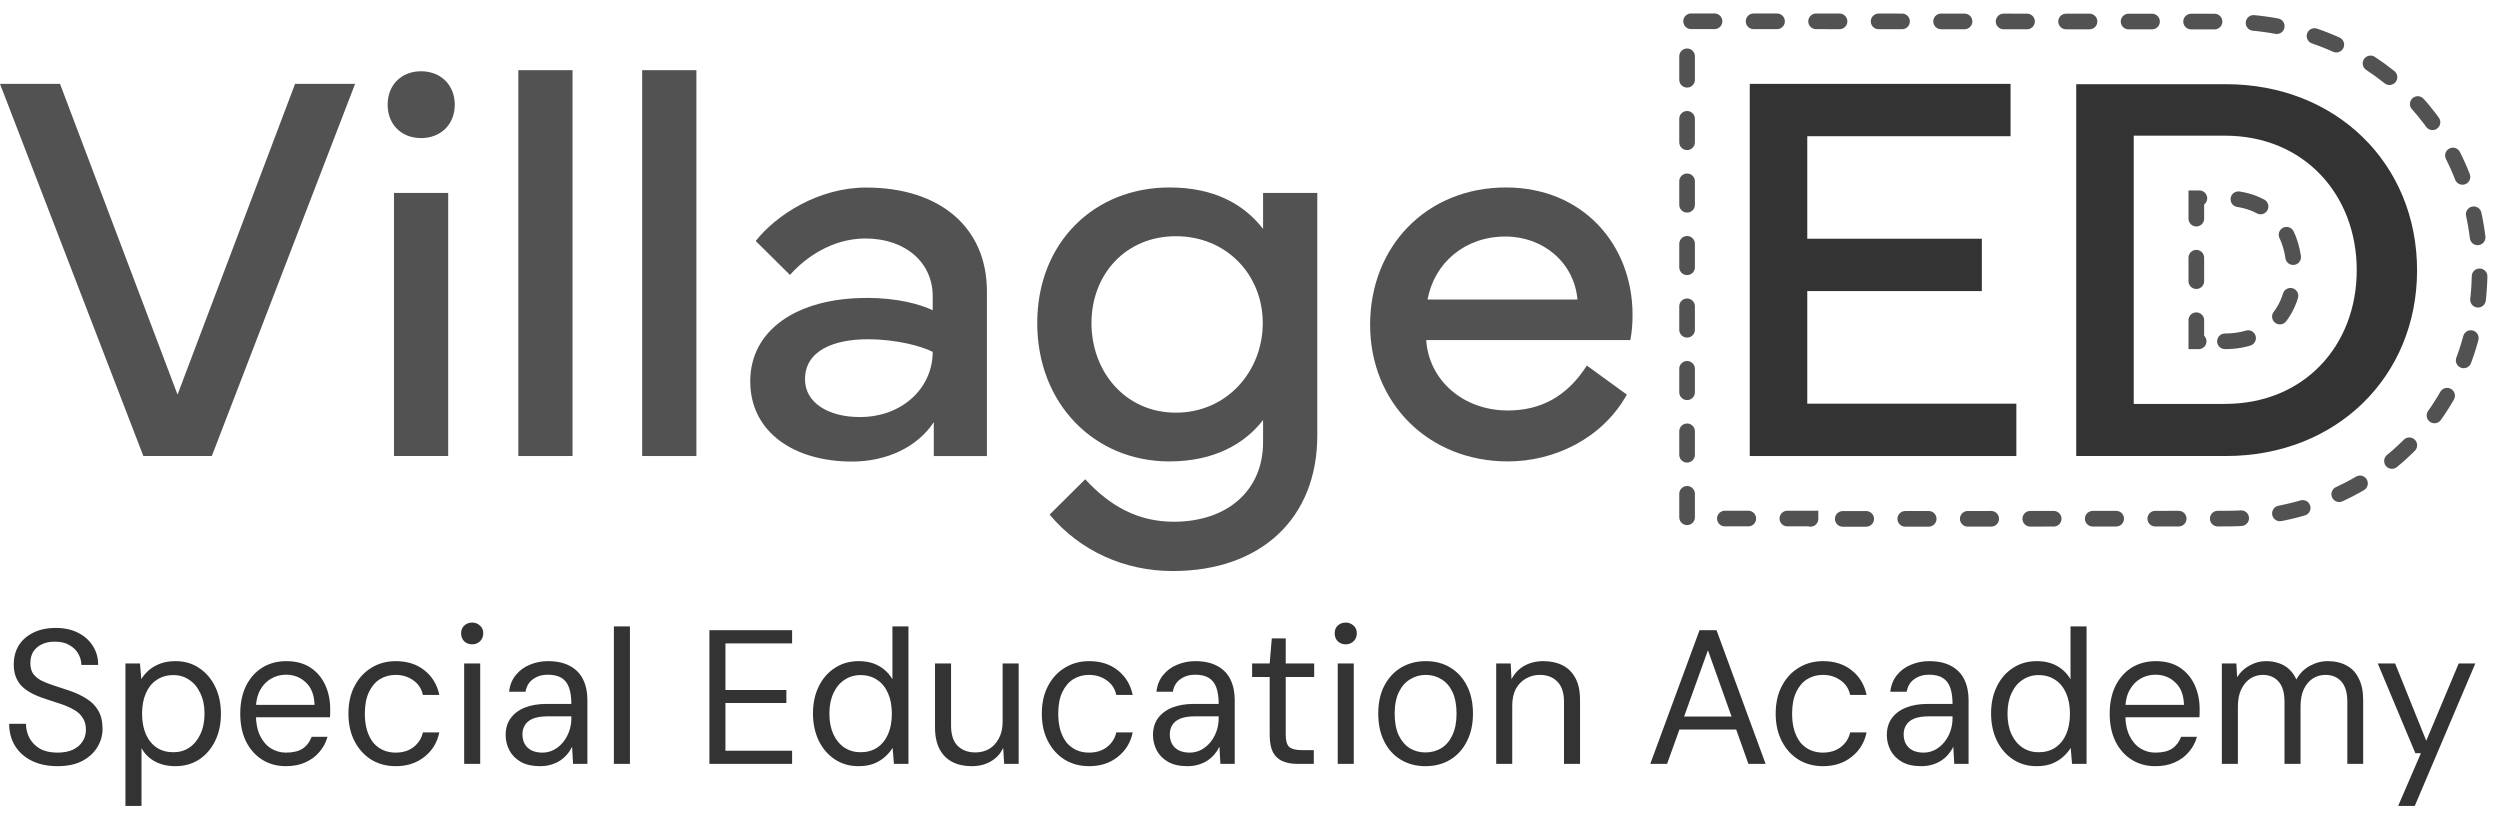 <svg width="144" height="47" viewBox="0 0 144 47" fill="none" xmlns="http://www.w3.org/2000/svg">
<g clip-path="url(#clip0_6395_19887)">
<path d="M0 4.831H3.457L10.226 22.729L16.996 4.831H20.453L12.201 26.267H8.257L0 4.831Z" fill="#525252"/>
<path d="M24.252 4.105C25.388 4.105 26.195 4.894 26.195 6.03C26.195 7.166 25.388 7.954 24.252 7.954C23.117 7.954 22.328 7.166 22.328 6.03C22.328 4.894 23.117 4.105 24.252 4.105ZM22.693 26.266V11.114H25.816V26.266H22.693Z" fill="#525252"/>
<path d="M32.978 26.267H29.855V4.042H32.978V26.267Z" fill="#525252"/>
<path d="M40.113 26.267H36.989V4.042H40.113V26.267Z" fill="#525252"/>
<path d="M49.907 17.158C51.723 17.158 53.03 17.536 53.724 17.87V17.049C53.724 15.156 52.191 13.737 49.843 13.737C47.964 13.737 46.404 14.809 45.503 15.837L43.529 13.881C44.696 12.398 47.126 10.803 49.888 10.803C54.152 10.803 56.847 13.106 56.847 16.784V26.271H53.787V24.315C52.854 25.735 51.105 26.586 49.068 26.586C45.787 26.586 43.214 24.928 43.214 21.962C43.214 18.997 45.927 17.162 49.907 17.162V17.158ZM49.528 24.022C51.989 24.022 53.724 22.332 53.724 20.267C53.075 19.934 51.624 19.542 49.983 19.542C48.009 19.542 46.368 20.204 46.368 21.845C46.368 23.22 47.743 24.022 49.523 24.022H49.528Z" fill="#525252"/>
<path d="M59.745 18.609C59.745 13.953 63.044 10.798 67.353 10.798C69.927 10.798 71.63 11.745 72.753 13.183V11.114H75.876V25.081C75.876 29.85 72.64 32.892 67.543 32.892C64.766 32.892 62.193 31.724 60.458 29.642L62.508 27.605C63.946 29.169 65.569 30.052 67.606 30.052C70.716 30.052 72.753 28.236 72.753 25.473V24.193C71.694 25.568 69.927 26.578 67.353 26.578C63.044 26.578 59.745 23.265 59.745 18.609ZM62.869 18.609C62.869 21.403 64.811 23.77 67.732 23.77C70.652 23.77 72.735 21.403 72.735 18.609C72.735 15.815 70.634 13.606 67.732 13.606C64.829 13.606 62.869 15.815 62.869 18.609Z" fill="#525252"/>
<path d="M86.743 10.798C91.164 10.798 94.035 14.079 94.035 18.136C94.035 18.609 94.003 19.1 93.909 19.587H82.15C82.294 21.859 84.232 23.643 86.855 23.643C88.748 23.643 90.263 22.837 91.403 21.056L93.706 22.729C92.3 25.252 89.541 26.578 86.855 26.578C82.276 26.578 78.918 23.202 78.918 18.704C78.918 14.206 82.154 10.798 86.747 10.798H86.743ZM90.862 17.252C90.673 15.121 88.888 13.624 86.711 13.624C84.39 13.624 82.623 15.125 82.227 17.252H90.862Z" fill="#525252"/>
<path d="M100.782 4.831H115.808V7.846H104.099V13.751H114.154V16.766H104.099V23.251H116.142V26.267H100.786V4.831H100.782Z" fill="#333333"/>
<path d="M128.207 4.849C134.567 4.849 139.223 9.428 139.223 15.567C139.223 21.706 134.567 26.267 128.207 26.267H119.59V4.849H128.207ZM128.158 23.265C132.719 23.265 135.748 19.903 135.748 15.562C135.748 11.222 132.719 7.815 128.158 7.815H122.903V23.265H128.158Z" fill="#333333"/>
<path d="M104.284 29.886V29.868H97.176V1.225L128.207 1.243C136.545 1.243 142.828 7.4 142.828 15.567C142.828 23.733 136.541 29.872 128.207 29.872L104.284 29.89V29.886ZM128.158 19.659C130.578 19.659 132.142 18.05 132.142 15.562C132.142 13.651 131.096 11.42 128.158 11.42H126.508V19.659H128.158Z" stroke="#525252" stroke-width="0.901" stroke-miterlimit="10" stroke-linecap="round" stroke-dasharray="1.35 2.25"/>
<path d="M3.311 44.132C2.746 44.132 2.255 44.029 1.837 43.824C1.419 43.619 1.096 43.333 0.869 42.966C0.642 42.599 0.528 42.174 0.528 41.69H1.496C1.496 41.991 1.566 42.269 1.705 42.526C1.844 42.775 2.046 42.977 2.31 43.131C2.581 43.278 2.915 43.351 3.311 43.351C3.656 43.351 3.949 43.296 4.191 43.186C4.44 43.069 4.627 42.911 4.752 42.713C4.884 42.515 4.95 42.291 4.95 42.042C4.95 41.763 4.888 41.532 4.763 41.349C4.646 41.158 4.481 41.004 4.268 40.887C4.055 40.762 3.81 40.652 3.531 40.557C3.252 40.462 2.952 40.363 2.629 40.26C1.984 40.055 1.514 39.798 1.221 39.49C0.935 39.175 0.792 38.771 0.792 38.28C0.792 37.862 0.887 37.495 1.078 37.18C1.276 36.865 1.555 36.619 1.914 36.443C2.281 36.26 2.713 36.168 3.212 36.168C3.703 36.168 4.129 36.26 4.488 36.443C4.855 36.626 5.141 36.879 5.346 37.202C5.551 37.517 5.654 37.884 5.654 38.302H4.686C4.686 38.089 4.631 37.88 4.521 37.675C4.411 37.47 4.242 37.301 4.015 37.169C3.795 37.03 3.516 36.96 3.179 36.96C2.9 36.953 2.651 37 2.431 37.103C2.218 37.198 2.05 37.338 1.925 37.521C1.808 37.704 1.749 37.928 1.749 38.192C1.749 38.441 1.8 38.643 1.903 38.797C2.013 38.951 2.167 39.083 2.365 39.193C2.57 39.296 2.809 39.391 3.08 39.479C3.351 39.567 3.652 39.666 3.982 39.776C4.356 39.901 4.686 40.055 4.972 40.238C5.265 40.414 5.493 40.641 5.654 40.92C5.823 41.199 5.907 41.554 5.907 41.987C5.907 42.354 5.808 42.702 5.61 43.032C5.419 43.355 5.133 43.619 4.752 43.824C4.371 44.029 3.89 44.132 3.311 44.132ZM7.226 46.42V38.214H8.062L8.139 39.116C8.257 38.925 8.403 38.753 8.579 38.599C8.763 38.445 8.979 38.32 9.228 38.225C9.485 38.13 9.778 38.082 10.108 38.082C10.629 38.082 11.084 38.214 11.472 38.478C11.868 38.742 12.176 39.101 12.396 39.556C12.616 40.011 12.726 40.531 12.726 41.118C12.726 41.697 12.616 42.214 12.396 42.669C12.176 43.124 11.868 43.483 11.472 43.747C11.076 44.004 10.618 44.132 10.097 44.132C9.65 44.132 9.258 44.04 8.92 43.857C8.583 43.674 8.326 43.417 8.15 43.087V46.42H7.226ZM9.987 43.329C10.332 43.329 10.636 43.241 10.9 43.065C11.172 42.882 11.384 42.625 11.538 42.295C11.7 41.958 11.78 41.562 11.78 41.107C11.78 40.652 11.7 40.26 11.538 39.93C11.384 39.593 11.172 39.336 10.9 39.16C10.636 38.977 10.332 38.885 9.987 38.885C9.621 38.885 9.302 38.977 9.03 39.16C8.759 39.336 8.55 39.593 8.403 39.93C8.257 40.26 8.183 40.652 8.183 41.107C8.183 41.562 8.257 41.958 8.403 42.295C8.55 42.625 8.759 42.882 9.03 43.065C9.302 43.241 9.621 43.329 9.987 43.329ZM16.467 44.132C15.954 44.132 15.499 44.007 15.103 43.758C14.707 43.509 14.395 43.157 14.168 42.702C13.948 42.247 13.838 41.716 13.838 41.107C13.838 40.498 13.948 39.967 14.168 39.512C14.395 39.057 14.707 38.705 15.103 38.456C15.506 38.207 15.968 38.082 16.489 38.082C17.046 38.082 17.512 38.207 17.886 38.456C18.26 38.705 18.542 39.039 18.733 39.457C18.924 39.875 19.019 40.333 19.019 40.832C19.019 40.905 19.019 40.979 19.019 41.052C19.019 41.125 19.015 41.213 19.008 41.316H14.531V40.601H18.117C18.102 40.036 17.937 39.607 17.622 39.314C17.314 39.013 16.929 38.863 16.467 38.863C16.159 38.863 15.873 38.94 15.609 39.094C15.352 39.241 15.143 39.461 14.982 39.754C14.821 40.047 14.74 40.414 14.74 40.854V41.162C14.74 41.646 14.821 42.053 14.982 42.383C15.143 42.706 15.352 42.948 15.609 43.109C15.873 43.27 16.159 43.351 16.467 43.351C16.878 43.351 17.2 43.274 17.435 43.12C17.67 42.959 17.842 42.731 17.952 42.438H18.865C18.777 42.761 18.623 43.05 18.403 43.307C18.19 43.564 17.919 43.765 17.589 43.912C17.266 44.059 16.892 44.132 16.467 44.132ZM22.797 44.132C22.269 44.132 21.799 44.007 21.389 43.758C20.978 43.501 20.655 43.146 20.421 42.691C20.186 42.236 20.069 41.708 20.069 41.107C20.069 40.498 20.186 39.97 20.421 39.523C20.655 39.068 20.978 38.716 21.389 38.467C21.799 38.21 22.269 38.082 22.797 38.082C23.457 38.082 24.007 38.258 24.447 38.61C24.894 38.962 25.18 39.435 25.305 40.029H24.359C24.278 39.662 24.091 39.38 23.798 39.182C23.512 38.977 23.174 38.874 22.786 38.874C22.448 38.874 22.144 38.958 21.873 39.127C21.609 39.296 21.4 39.545 21.246 39.875C21.092 40.205 21.015 40.616 21.015 41.107C21.015 41.474 21.059 41.8 21.147 42.086C21.235 42.365 21.356 42.599 21.51 42.79C21.671 42.973 21.858 43.113 22.071 43.208C22.291 43.303 22.529 43.351 22.786 43.351C23.05 43.351 23.288 43.307 23.501 43.219C23.721 43.124 23.904 42.988 24.051 42.812C24.205 42.636 24.307 42.427 24.359 42.185H25.305C25.187 42.764 24.901 43.234 24.447 43.593C23.999 43.952 23.449 44.132 22.797 44.132ZM26.736 44V38.214H27.66V44H26.736ZM27.198 37.114C27.015 37.114 26.861 37.055 26.736 36.938C26.619 36.813 26.56 36.659 26.56 36.476C26.56 36.293 26.619 36.146 26.736 36.036C26.861 35.919 27.015 35.86 27.198 35.86C27.374 35.86 27.524 35.919 27.649 36.036C27.774 36.146 27.836 36.293 27.836 36.476C27.836 36.659 27.774 36.813 27.649 36.938C27.524 37.055 27.374 37.114 27.198 37.114ZM31.105 44.132C30.666 44.132 30.299 44.051 30.006 43.89C29.712 43.721 29.492 43.501 29.346 43.23C29.199 42.951 29.125 42.654 29.125 42.339C29.125 41.958 29.221 41.635 29.412 41.371C29.61 41.1 29.884 40.894 30.236 40.755C30.588 40.616 30.999 40.546 31.468 40.546H32.91C32.91 40.172 32.865 39.86 32.778 39.611C32.69 39.362 32.547 39.175 32.349 39.05C32.151 38.925 31.887 38.863 31.556 38.863C31.227 38.863 30.944 38.947 30.709 39.116C30.475 39.277 30.328 39.519 30.27 39.842H29.323C29.367 39.461 29.496 39.142 29.709 38.885C29.921 38.621 30.189 38.423 30.512 38.291C30.841 38.152 31.19 38.082 31.556 38.082C32.077 38.082 32.506 38.177 32.843 38.368C33.181 38.551 33.43 38.812 33.592 39.149C33.753 39.479 33.834 39.871 33.834 40.326V44H33.008L32.953 43.01C32.88 43.164 32.785 43.311 32.667 43.45C32.557 43.582 32.425 43.699 32.272 43.802C32.117 43.905 31.942 43.985 31.744 44.044C31.553 44.103 31.34 44.132 31.105 44.132ZM31.238 43.351C31.48 43.351 31.703 43.296 31.909 43.186C32.114 43.076 32.29 42.929 32.437 42.746C32.59 42.555 32.708 42.343 32.788 42.108C32.869 41.873 32.91 41.628 32.91 41.371V41.261H31.546C31.201 41.261 30.919 41.305 30.698 41.393C30.486 41.481 30.332 41.606 30.236 41.767C30.141 41.921 30.093 42.097 30.093 42.295C30.093 42.508 30.137 42.695 30.226 42.856C30.314 43.01 30.442 43.131 30.61 43.219C30.787 43.307 30.995 43.351 31.238 43.351ZM35.36 44V36.08H36.284V44H35.36ZM40.862 44V36.3H45.625V37.059H41.786V39.743H45.295V40.491H41.786V43.241H45.625V44H40.862ZM49.445 44.132C48.932 44.132 48.477 44 48.081 43.736C47.685 43.472 47.377 43.113 47.157 42.658C46.937 42.196 46.827 41.675 46.827 41.096C46.827 40.509 46.937 39.992 47.157 39.545C47.377 39.09 47.685 38.735 48.081 38.478C48.477 38.214 48.936 38.082 49.456 38.082C49.911 38.082 50.3 38.174 50.622 38.357C50.952 38.54 51.213 38.797 51.403 39.127V36.08H52.327V44H51.491L51.414 43.076C51.304 43.259 51.158 43.432 50.974 43.593C50.798 43.754 50.582 43.886 50.325 43.989C50.076 44.084 49.783 44.132 49.445 44.132ZM49.566 43.329C49.933 43.329 50.252 43.241 50.523 43.065C50.795 42.882 51.004 42.625 51.15 42.295C51.297 41.958 51.37 41.562 51.37 41.107C51.37 40.652 51.297 40.26 51.15 39.93C51.004 39.593 50.795 39.336 50.523 39.16C50.252 38.977 49.933 38.885 49.566 38.885C49.222 38.885 48.914 38.977 48.642 39.16C48.371 39.336 48.158 39.593 48.004 39.93C47.85 40.26 47.773 40.652 47.773 41.107C47.773 41.562 47.85 41.958 48.004 42.295C48.158 42.625 48.371 42.882 48.642 43.065C48.914 43.241 49.222 43.329 49.566 43.329ZM55.969 44.132C55.544 44.132 55.174 44.051 54.858 43.89C54.543 43.729 54.297 43.483 54.121 43.153C53.945 42.816 53.857 42.398 53.857 41.899V38.214H54.781V41.8C54.781 42.313 54.906 42.698 55.155 42.955C55.412 43.212 55.753 43.34 56.178 43.34C56.472 43.34 56.736 43.274 56.97 43.142C57.205 43.003 57.392 42.801 57.531 42.537C57.678 42.273 57.751 41.95 57.751 41.569V38.214H58.675V44H57.839L57.784 43.076C57.63 43.413 57.392 43.674 57.069 43.857C56.754 44.04 56.387 44.132 55.969 44.132ZM62.736 44.132C62.208 44.132 61.739 44.007 61.328 43.758C60.917 43.501 60.595 43.146 60.36 42.691C60.125 42.236 60.008 41.708 60.008 41.107C60.008 40.498 60.125 39.97 60.36 39.523C60.595 39.068 60.917 38.716 61.328 38.467C61.739 38.21 62.208 38.082 62.736 38.082C63.396 38.082 63.946 38.258 64.386 38.61C64.833 38.962 65.119 39.435 65.244 40.029H64.298C64.217 39.662 64.03 39.38 63.737 39.182C63.451 38.977 63.114 38.874 62.725 38.874C62.388 38.874 62.083 38.958 61.812 39.127C61.548 39.296 61.339 39.545 61.185 39.875C61.031 40.205 60.954 40.616 60.954 41.107C60.954 41.474 60.998 41.8 61.086 42.086C61.174 42.365 61.295 42.599 61.449 42.79C61.61 42.973 61.797 43.113 62.01 43.208C62.23 43.303 62.468 43.351 62.725 43.351C62.989 43.351 63.227 43.307 63.44 43.219C63.66 43.124 63.843 42.988 63.99 42.812C64.144 42.636 64.247 42.427 64.298 42.185H65.244C65.127 42.764 64.841 43.234 64.386 43.593C63.939 43.952 63.389 44.132 62.736 44.132ZM68.392 44.132C67.952 44.132 67.585 44.051 67.292 43.89C66.998 43.721 66.778 43.501 66.632 43.23C66.485 42.951 66.412 42.654 66.412 42.339C66.412 41.958 66.507 41.635 66.698 41.371C66.896 41.1 67.171 40.894 67.523 40.755C67.875 40.616 68.285 40.546 68.755 40.546H70.196C70.196 40.172 70.152 39.86 70.064 39.611C69.976 39.362 69.833 39.175 69.635 39.05C69.437 38.925 69.173 38.863 68.843 38.863C68.513 38.863 68.23 38.947 67.996 39.116C67.761 39.277 67.614 39.519 67.556 39.842H66.61C66.654 39.461 66.782 39.142 66.995 38.885C67.207 38.621 67.475 38.423 67.798 38.291C68.128 38.152 68.476 38.082 68.843 38.082C69.363 38.082 69.792 38.177 70.13 38.368C70.467 38.551 70.716 38.812 70.878 39.149C71.039 39.479 71.12 39.871 71.12 40.326V44H70.295L70.24 43.01C70.166 43.164 70.071 43.311 69.954 43.45C69.844 43.582 69.712 43.699 69.558 43.802C69.404 43.905 69.228 43.985 69.03 44.044C68.839 44.103 68.626 44.132 68.392 44.132ZM68.524 43.351C68.766 43.351 68.989 43.296 69.195 43.186C69.4 43.076 69.576 42.929 69.723 42.746C69.877 42.555 69.994 42.343 70.075 42.108C70.155 41.873 70.196 41.628 70.196 41.371V41.261H68.832C68.487 41.261 68.205 41.305 67.985 41.393C67.772 41.481 67.618 41.606 67.523 41.767C67.427 41.921 67.38 42.097 67.38 42.295C67.38 42.508 67.424 42.695 67.512 42.856C67.6 43.01 67.728 43.131 67.897 43.219C68.073 43.307 68.282 43.351 68.524 43.351ZM74.74 44C74.41 44 74.124 43.949 73.882 43.846C73.64 43.743 73.453 43.571 73.321 43.329C73.196 43.08 73.134 42.746 73.134 42.328V38.995H72.122V38.214H73.134L73.255 36.773H74.058V38.214H75.697V38.995H74.058V42.328C74.058 42.673 74.127 42.907 74.267 43.032C74.406 43.149 74.652 43.208 75.004 43.208H75.675V44H74.74ZM77.053 44V38.214H77.977V44H77.053ZM77.515 37.114C77.331 37.114 77.177 37.055 77.053 36.938C76.935 36.813 76.877 36.659 76.877 36.476C76.877 36.293 76.935 36.146 77.053 36.036C77.177 35.919 77.331 35.86 77.515 35.86C77.691 35.86 77.841 35.919 77.966 36.036C78.09 36.146 78.153 36.293 78.153 36.476C78.153 36.659 78.09 36.813 77.966 36.938C77.841 37.055 77.691 37.114 77.515 37.114ZM82.104 44.132C81.569 44.132 81.096 44.007 80.685 43.758C80.274 43.509 79.955 43.157 79.728 42.702C79.501 42.247 79.387 41.716 79.387 41.107C79.387 40.491 79.501 39.959 79.728 39.512C79.963 39.057 80.285 38.705 80.696 38.456C81.114 38.207 81.591 38.082 82.126 38.082C82.669 38.082 83.142 38.207 83.545 38.456C83.956 38.705 84.275 39.057 84.502 39.512C84.729 39.959 84.843 40.491 84.843 41.107C84.843 41.716 84.726 42.247 84.491 42.702C84.264 43.157 83.945 43.509 83.534 43.758C83.123 44.007 82.647 44.132 82.104 44.132ZM82.104 43.34C82.441 43.34 82.746 43.259 83.017 43.098C83.288 42.929 83.501 42.68 83.655 42.35C83.816 42.013 83.897 41.598 83.897 41.107C83.897 40.608 83.82 40.194 83.666 39.864C83.512 39.534 83.299 39.288 83.028 39.127C82.764 38.958 82.463 38.874 82.126 38.874C81.796 38.874 81.495 38.958 81.224 39.127C80.953 39.288 80.736 39.534 80.575 39.864C80.414 40.194 80.333 40.608 80.333 41.107C80.333 41.598 80.41 42.013 80.564 42.35C80.725 42.68 80.938 42.929 81.202 43.098C81.473 43.259 81.774 43.34 82.104 43.34ZM86.181 44V38.214H87.017L87.061 39.127C87.23 38.797 87.472 38.54 87.787 38.357C88.11 38.174 88.48 38.082 88.898 38.082C89.324 38.082 89.694 38.163 90.009 38.324C90.325 38.485 90.57 38.731 90.746 39.061C90.922 39.391 91.01 39.809 91.01 40.315V44H90.086V40.414C90.086 39.901 89.958 39.516 89.701 39.259C89.452 39.002 89.115 38.874 88.689 38.874C88.403 38.874 88.139 38.944 87.897 39.083C87.655 39.215 87.461 39.413 87.314 39.677C87.175 39.941 87.105 40.264 87.105 40.645V44H86.181ZM95.055 44L97.893 36.3H98.872L101.699 44H100.709L98.377 37.455L96.023 44H95.055ZM96.353 42.02L96.617 41.272H100.104L100.368 42.02H96.353ZM105.007 44.132C104.479 44.132 104.009 44.007 103.599 43.758C103.188 43.501 102.865 43.146 102.631 42.691C102.396 42.236 102.279 41.708 102.279 41.107C102.279 40.498 102.396 39.97 102.631 39.523C102.865 39.068 103.188 38.716 103.599 38.467C104.009 38.21 104.479 38.082 105.007 38.082C105.667 38.082 106.217 38.258 106.657 38.61C107.104 38.962 107.39 39.435 107.515 40.029H106.569C106.488 39.662 106.301 39.38 106.008 39.182C105.722 38.977 105.384 38.874 104.996 38.874C104.658 38.874 104.354 38.958 104.083 39.127C103.819 39.296 103.61 39.545 103.456 39.875C103.302 40.205 103.225 40.616 103.225 41.107C103.225 41.474 103.269 41.8 103.357 42.086C103.445 42.365 103.566 42.599 103.72 42.79C103.881 42.973 104.068 43.113 104.281 43.208C104.501 43.303 104.739 43.351 104.996 43.351C105.26 43.351 105.498 43.307 105.711 43.219C105.931 43.124 106.114 42.988 106.261 42.812C106.415 42.636 106.517 42.427 106.569 42.185H107.515C107.397 42.764 107.111 43.234 106.657 43.593C106.209 43.952 105.659 44.132 105.007 44.132ZM110.662 44.132C110.222 44.132 109.855 44.051 109.562 43.89C109.269 43.721 109.049 43.501 108.902 43.23C108.755 42.951 108.682 42.654 108.682 42.339C108.682 41.958 108.777 41.635 108.968 41.371C109.166 41.1 109.441 40.894 109.793 40.755C110.145 40.616 110.556 40.546 111.025 40.546H112.466C112.466 40.172 112.422 39.86 112.334 39.611C112.246 39.362 112.103 39.175 111.905 39.05C111.707 38.925 111.443 38.863 111.113 38.863C110.783 38.863 110.501 38.947 110.266 39.116C110.031 39.277 109.885 39.519 109.826 39.842H108.88C108.924 39.461 109.052 39.142 109.265 38.885C109.478 38.621 109.745 38.423 110.068 38.291C110.398 38.152 110.746 38.082 111.113 38.082C111.634 38.082 112.063 38.177 112.4 38.368C112.737 38.551 112.987 38.812 113.148 39.149C113.309 39.479 113.39 39.871 113.39 40.326V44H112.565L112.51 43.01C112.437 43.164 112.341 43.311 112.224 43.45C112.114 43.582 111.982 43.699 111.828 43.802C111.674 43.905 111.498 43.985 111.3 44.044C111.109 44.103 110.897 44.132 110.662 44.132ZM110.794 43.351C111.036 43.351 111.26 43.296 111.465 43.186C111.67 43.076 111.846 42.929 111.993 42.746C112.147 42.555 112.264 42.343 112.345 42.108C112.426 41.873 112.466 41.628 112.466 41.371V41.261H111.102C110.757 41.261 110.475 41.305 110.255 41.393C110.042 41.481 109.888 41.606 109.793 41.767C109.698 41.921 109.65 42.097 109.65 42.295C109.65 42.508 109.694 42.695 109.782 42.856C109.87 43.01 109.998 43.131 110.167 43.219C110.343 43.307 110.552 43.351 110.794 43.351ZM117.304 44.132C116.79 44.132 116.336 44 115.94 43.736C115.544 43.472 115.236 43.113 115.016 42.658C114.796 42.196 114.686 41.675 114.686 41.096C114.686 40.509 114.796 39.992 115.016 39.545C115.236 39.09 115.544 38.735 115.94 38.478C116.336 38.214 116.794 38.082 117.315 38.082C117.769 38.082 118.158 38.174 118.481 38.357C118.811 38.54 119.071 38.797 119.262 39.127V36.08H120.186V44H119.35L119.273 43.076C119.163 43.259 119.016 43.432 118.833 43.593C118.657 43.754 118.44 43.886 118.184 43.989C117.934 44.084 117.641 44.132 117.304 44.132ZM117.425 43.329C117.791 43.329 118.11 43.241 118.382 43.065C118.653 42.882 118.862 42.625 119.009 42.295C119.155 41.958 119.229 41.562 119.229 41.107C119.229 40.652 119.155 40.26 119.009 39.93C118.862 39.593 118.653 39.336 118.382 39.16C118.11 38.977 117.791 38.885 117.425 38.885C117.08 38.885 116.772 38.977 116.501 39.16C116.229 39.336 116.017 39.593 115.863 39.93C115.709 40.26 115.632 40.652 115.632 41.107C115.632 41.562 115.709 41.958 115.863 42.295C116.017 42.625 116.229 42.882 116.501 43.065C116.772 43.241 117.08 43.329 117.425 43.329ZM124.147 44.132C123.633 44.132 123.179 44.007 122.783 43.758C122.387 43.509 122.075 43.157 121.848 42.702C121.628 42.247 121.518 41.716 121.518 41.107C121.518 40.498 121.628 39.967 121.848 39.512C122.075 39.057 122.387 38.705 122.783 38.456C123.186 38.207 123.648 38.082 124.169 38.082C124.726 38.082 125.192 38.207 125.566 38.456C125.94 38.705 126.222 39.039 126.413 39.457C126.603 39.875 126.699 40.333 126.699 40.832C126.699 40.905 126.699 40.979 126.699 41.052C126.699 41.125 126.695 41.213 126.688 41.316H122.211V40.601H125.797C125.782 40.036 125.617 39.607 125.302 39.314C124.994 39.013 124.609 38.863 124.147 38.863C123.839 38.863 123.553 38.94 123.289 39.094C123.032 39.241 122.823 39.461 122.662 39.754C122.5 40.047 122.42 40.414 122.42 40.854V41.162C122.42 41.646 122.5 42.053 122.662 42.383C122.823 42.706 123.032 42.948 123.289 43.109C123.553 43.27 123.839 43.351 124.147 43.351C124.557 43.351 124.88 43.274 125.115 43.12C125.349 42.959 125.522 42.731 125.632 42.438H126.545C126.457 42.761 126.303 43.05 126.083 43.307C125.87 43.564 125.599 43.765 125.269 43.912C124.946 44.059 124.572 44.132 124.147 44.132ZM127.979 44V38.214H128.815L128.859 39.006C129.035 38.72 129.274 38.496 129.574 38.335C129.875 38.166 130.19 38.082 130.52 38.082C130.799 38.082 131.048 38.122 131.268 38.203C131.496 38.276 131.694 38.394 131.862 38.555C132.031 38.709 132.167 38.903 132.269 39.138C132.46 38.793 132.717 38.533 133.039 38.357C133.369 38.174 133.714 38.082 134.073 38.082C134.499 38.082 134.862 38.166 135.162 38.335C135.47 38.496 135.705 38.746 135.866 39.083C136.035 39.413 136.119 39.827 136.119 40.326V44H135.206V40.425C135.206 39.904 135.093 39.516 134.865 39.259C134.638 39.002 134.33 38.874 133.941 38.874C133.677 38.874 133.435 38.944 133.215 39.083C133.003 39.222 132.83 39.428 132.698 39.699C132.574 39.97 132.511 40.3 132.511 40.689V44H131.587V40.425C131.587 39.904 131.474 39.516 131.246 39.259C131.019 39.002 130.715 38.874 130.333 38.874C130.077 38.874 129.838 38.944 129.618 39.083C129.406 39.222 129.233 39.428 129.101 39.699C128.969 39.97 128.903 40.3 128.903 40.689V44H127.979ZM138.135 46.42L139.444 43.384H139.125L136.958 38.214H137.959L139.752 42.669L141.622 38.214H142.579L139.092 46.42H138.135Z" fill="#333333"/>
</g>
<defs>
<clipPath id="clip0_6395_19887">
<rect width="144" height="47" fill="white"/>
</clipPath>
</defs>
</svg>
